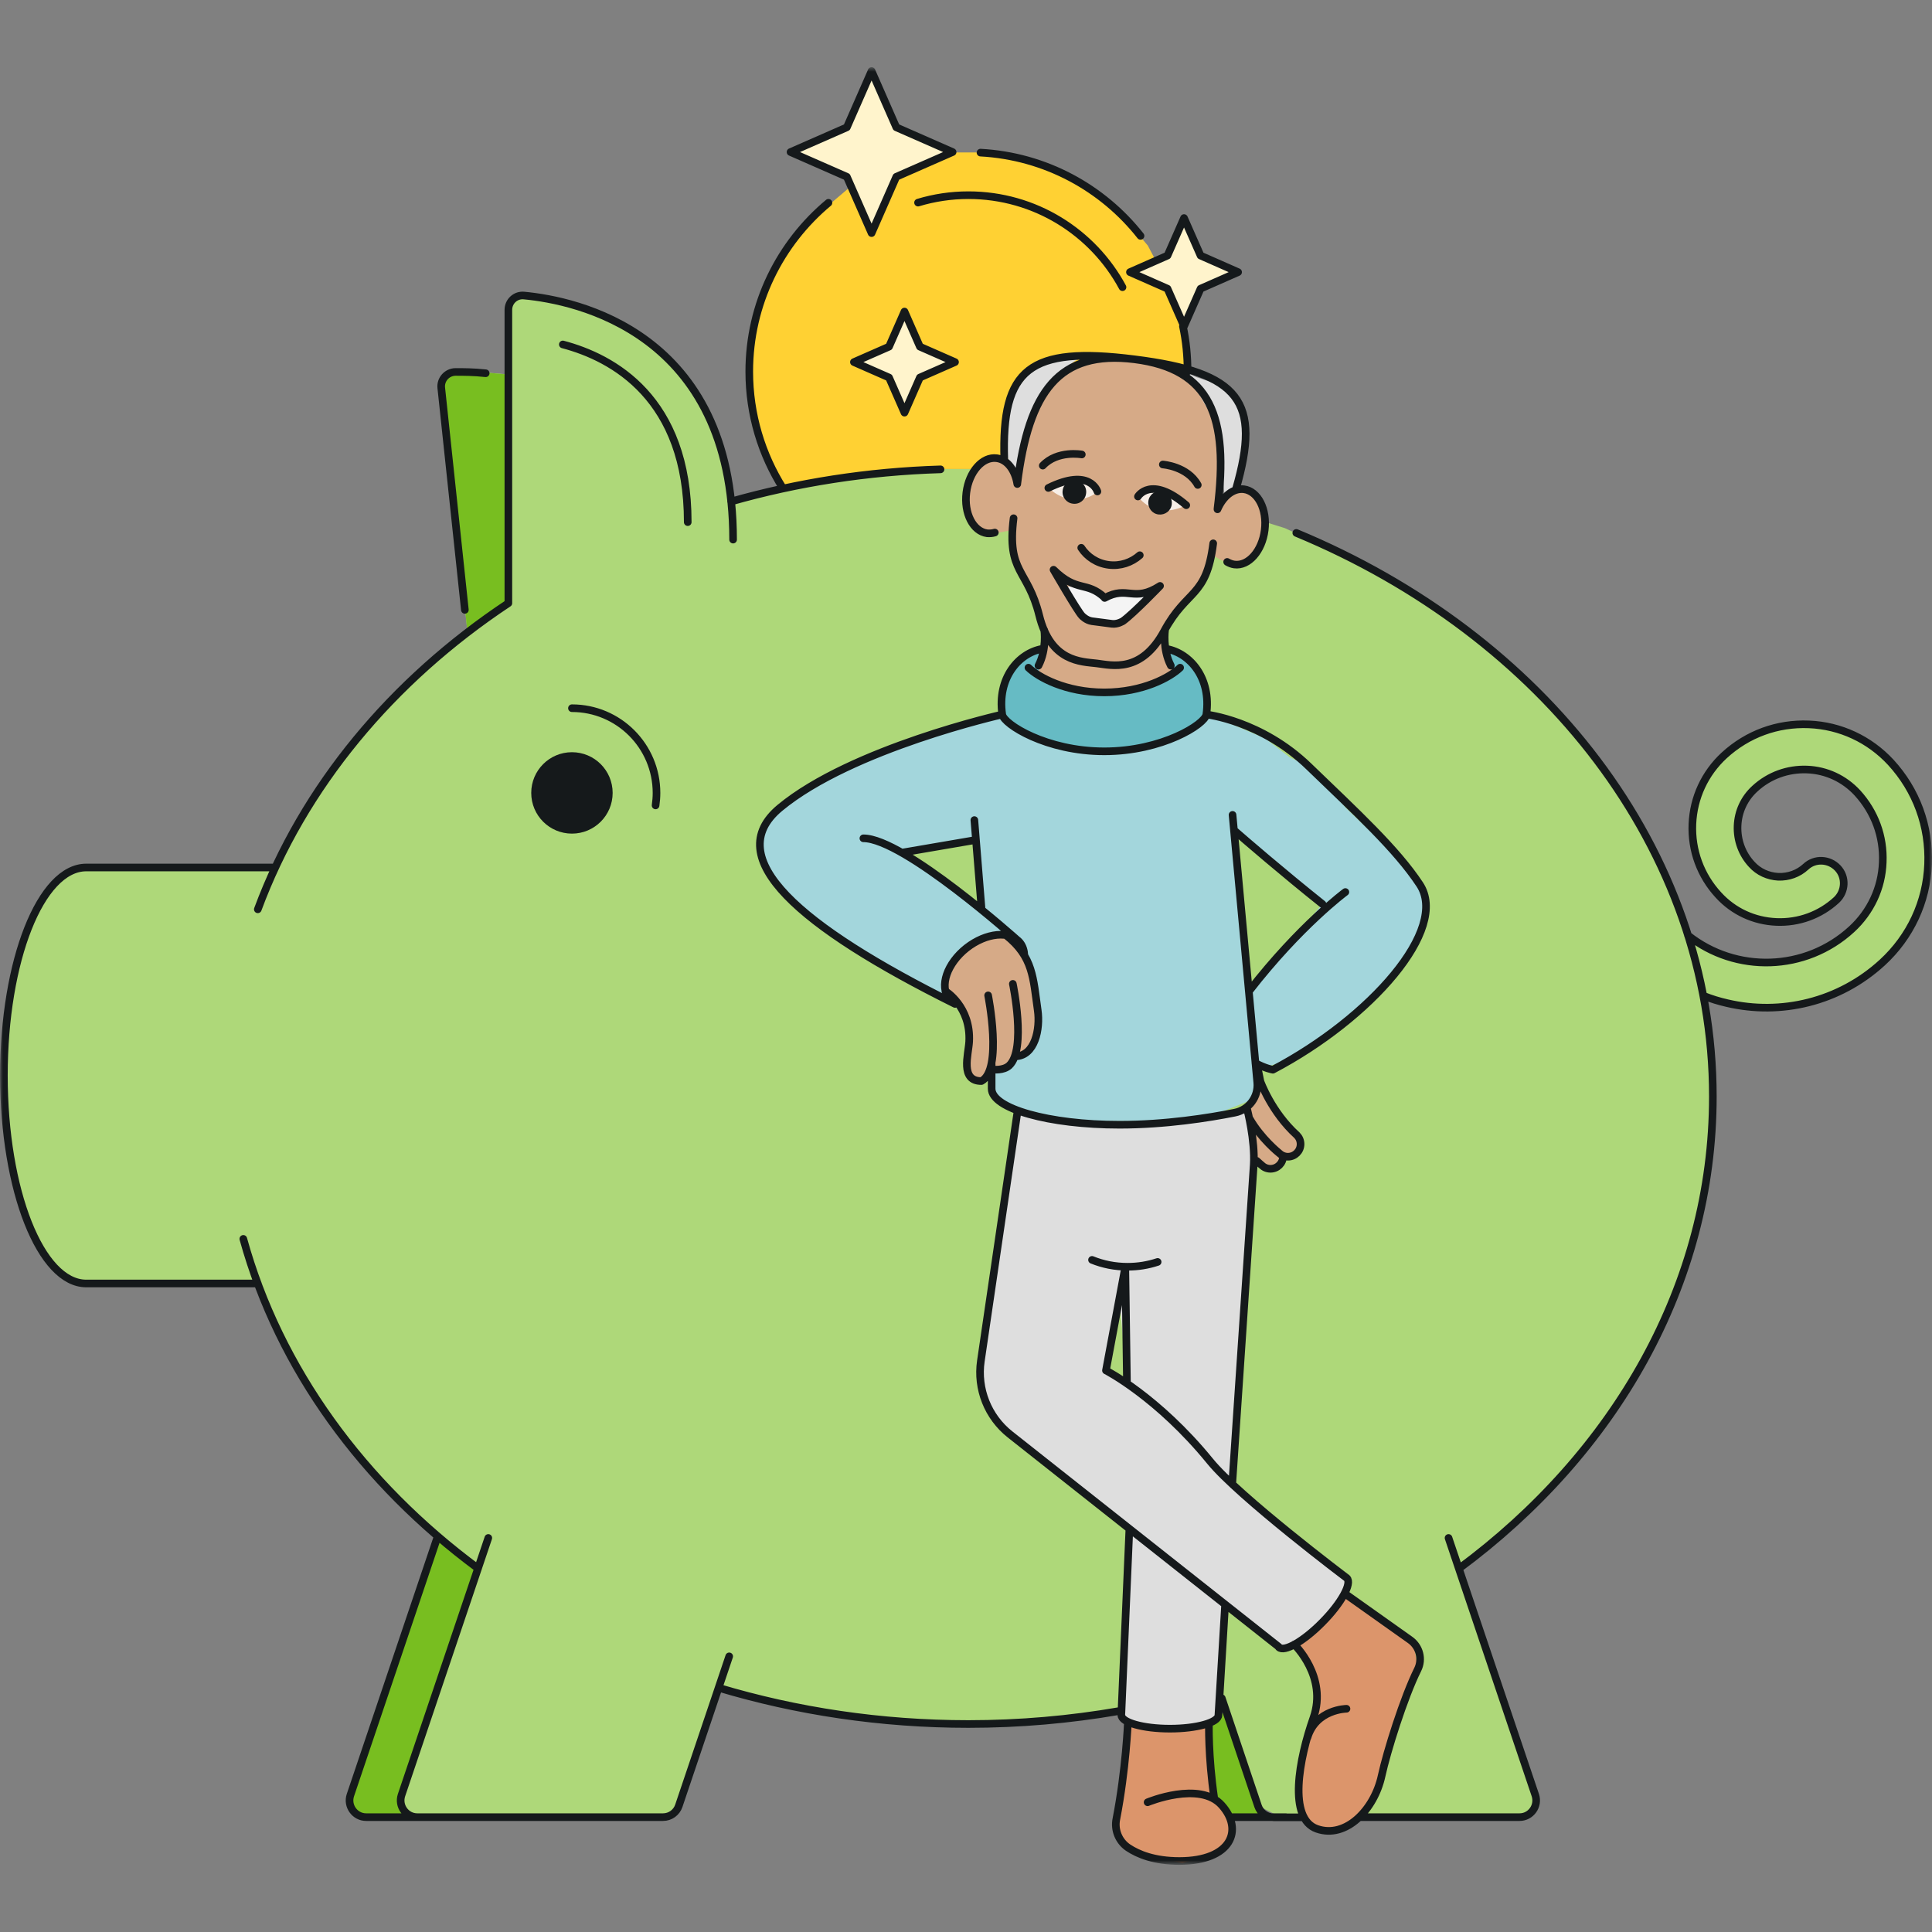 <svg width="310" height="310" viewBox="0 0 310 310" fill="none" xmlns="http://www.w3.org/2000/svg">
<rect x="0" y="0" width="310" height="310" fill="#808080" stroke="none"/>
<g clip-path="url(#clip0_5025_1553)">
<mask id="mask0_5025_1553" style="mask-type:luminance" maskUnits="userSpaceOnUse" x="0" y="0" width="310" height="310">
<path d="M310 0H0V310H310V0Z" fill="white"/>
</mask>
<g mask="url(#mask0_5025_1553)">
<path d="M277.163 160.953C271.974 159.73 267.053 157.016 263.176 152.811C261.833 151.35 261.923 149.053 263.384 147.681C264.846 146.339 267.142 146.428 268.514 147.89C276.06 156.122 288.914 156.658 297.146 149.083C300.188 146.279 301.948 142.462 302.127 138.346C302.306 134.2 300.844 130.263 298.041 127.221C295.923 124.925 293.06 123.583 289.958 123.463C286.856 123.344 283.874 124.418 281.577 126.535C279.877 128.086 278.893 130.204 278.804 132.5C278.714 134.797 279.52 137.004 281.07 138.674C282.174 139.897 283.695 140.583 285.335 140.672C286.976 140.732 288.557 140.165 289.749 139.062C291.211 137.72 293.507 137.809 294.879 139.271C296.222 140.732 296.132 143.028 294.671 144.4C292.046 146.816 288.616 148.069 285.037 147.92C281.458 147.771 278.148 146.22 275.732 143.595C272.869 140.464 271.377 136.437 271.556 132.202C271.735 127.967 273.555 124.06 276.656 121.197C280.384 117.767 285.186 116.007 290.257 116.216C295.297 116.425 299.95 118.602 303.379 122.3C307.495 126.774 309.613 132.56 309.344 138.644C309.076 144.699 306.481 150.306 302.008 154.422C295.058 160.804 285.693 162.951 277.134 160.953" fill="#AED879"/>
<path d="M204.39 291.561H197.292L196.039 289.324L194.727 288.22L193.981 276.29L196.576 274.68L201.289 288.041L201.855 289.741L204.39 291.561Z" fill="#78BE20"/>
<path d="M70.15 246.348L56.52 287.209V290.34L57.892 291.414H67.793L81.871 251.657L71.223 238.027L70.15 246.348Z" fill="#78BE20"/>
<path d="M270.006 147.531L265.86 137.54L259.955 127.22L250.471 114.962L243.491 107.923L230.995 97.962L219.781 91.072L206.181 84.749L192.73 80.544L177.608 76.965L163.203 75.235H147.336L127.741 77.949L117.302 80.455L116.08 73.505L112.292 64.141L105.343 55.879L96.843 50.63L90.311 48.453L84.107 47.379L81.572 48.035V60.084L76.412 59.637L72.237 59.816L70.805 61.605L75.011 101.451L68.926 106.432L60.337 114.962L52.97 124.118L47.691 132.35L44.172 139.18H13.333L9.605 140.94L5.877 145.891L2.148 156.956L0.717 168.677L0.896 179.444L2.238 188.6L5.369 198.203L8.68 203.274L12.14 205.66H16.613H41.368L45.156 214.697L50.644 224.27L56.967 232.949L63.886 240.585L71.312 247.385L76.711 251.65L64.453 288.036L64.482 289.855L66.093 291.555H106.416L108.504 290.541L115.334 270.767L119.599 271.99L130.604 274.406L144.771 276.196L157.148 276.583L167.02 276.106L179.457 274.555L195.921 270.767L197.889 277.925L201.856 289.736L204.421 291.019L210.207 291.555H243.82L246.056 290.303L246.325 288.036L234.067 251.65L237.884 248.727L246.474 241.032L252.349 234.679L258.971 226.06L264.518 216.904L268.574 208.165L271.825 198.442L273.615 190.3L274.837 180.577L274.718 171.928L273.913 163.428L272.064 154.271L270.006 147.531Z" fill="#AED879"/>
<path d="M81.572 61.889V96.784L75.01 101.467L70.805 61.621L72.236 59.831L76.412 59.652L81.572 60.1V61.889Z" fill="#78BE20"/>
<path d="M185.154 78.201L188.285 72.087L190.224 64.393V55.266L188.375 47.392L184.17 39.399L180.113 34.597L174.387 30.034L167.945 26.753L160.548 24.457H151.869L144.711 26.097L136.36 30.034L129.471 35.88L125.176 41.606L122.402 47.392L120.643 54.222L120.255 58.696L120.732 65.556L123.297 73.936L125.534 78.201L133.587 76.472L147.306 75.249H163.203L175.878 76.71L185.154 78.201Z" fill="#FFD133"/>
<path d="M188.435 108.021L187.361 103.964V101.101L189.658 97.224L193.118 93.555L194.251 88.962L196.905 90.364L199.888 90.215L202.512 86.576L202.99 82.58L201.29 78.941L199.888 78.792L197.383 78.941L195.474 80.671L195.593 74.706L195.116 67.727L193.356 63.074L189.091 59.555L182.351 57.795L175.64 57.438L170.958 59.764L167.617 63.283L165.023 68.652L163.651 74.706L163.323 76.943L161.802 73.99L158.223 73.483L155.658 76.197L155.031 81.089L156.94 85.145L159.565 85.592L162.547 85.025L162.965 90.155L165.858 96.24L167.617 102.145L166.902 105.545L165.888 108.021L169.884 109.929L175.014 111.092L180.979 110.824L185.87 109.094L188.435 108.021Z" fill="#D6AA87"/>
<path d="M184.708 94.801L179.548 95.487L177.192 95.785L173.822 94.144H171.048L171.853 96.59L174.03 99.036L176.744 99.662H178.564L181.815 98.648L183.783 95.755L184.678 94.771L184.708 94.801Z" fill="#F4F4F4"/>
<path d="M190.343 59.766L195.264 68.176L196.099 75.275L196.546 80.136L197.978 78.376L198.932 76.199L199.887 69.31L198.724 64.657L195.622 61.734L191.953 60.511L190.343 59.766Z" fill="#DEDEDE"/>
<path d="M182.59 79.658C182.59 79.658 185.185 83.595 190.344 81.06L188.644 79.747L186.616 78.733L185.095 78.465L183.902 78.674L182.59 79.658Z" fill="#F7EEE7"/>
<path d="M176.088 78.937C176.088 78.937 172.479 82.098 168.214 78.281L171.047 77.565L173.135 77.207L175.7 77.595L176.058 78.937H176.088Z" fill="#F7EEE7"/>
<path d="M173.582 57.109L170.003 59.764L166.662 65.281L164.664 69.934L163.202 75.422L161.801 73.99L161.145 69.934L162.069 63.701L165.26 59.764L168.839 57.438L171.583 57.199L173.582 57.109Z" fill="#DEDEDE"/>
<path d="M164.007 105.575L161.412 107.932V111.093L160.696 114.672L163.291 116.969L168.51 119.116L177.189 120.547L186.883 119.533L191.833 116.819L193.056 115.597L193.563 111.839L192.728 108.409L191.326 106.47L188.046 104.323L187.36 103.965L188.433 108.021L182.856 110.347L172.328 110.735L166.602 108.349L166.9 105.546L167.138 104.502H165.707L164.007 105.575Z" fill="#66BBC4"/>
<path d="M225.508 138.739L216.113 129.792L210.059 122.962L206.957 121.53L203.02 118.488L198.129 116.4L193.595 114.67L190.345 117.385L184.737 119.592L179.041 120.367H172.837L167.618 118.965L163.293 116.967L160.699 114.641L153.004 116.728L142.446 120.337L131.142 125.258L124.103 129.851L121.956 133.072V136.651L125.326 142.676L133.975 150.043L148.083 158.424L151.602 159.706L155.062 163.494L155.181 170.98L156.941 173.426H158.462L159.863 176.05L162.727 177.959L172.33 179.898H183.723L187.899 180.017L190.881 179.748L193.625 179.361L201.231 176.319L201.797 171.696L208.031 169.578L212.236 166.804L219.185 161.108L225.299 154.308L229.266 145.092L225.508 138.799V138.739ZM151.602 141.364L145.607 136.651L156.404 134.474L157.478 145.927L151.602 141.364ZM199.471 153.115L198.069 133.281L212.176 145.062L200.396 159.02L199.441 153.115H199.471Z" fill="#A3D6DC"/>
<path d="M197.38 237.825L201.198 187.331L201.526 183.484L200.154 177.996L194.666 179.129L190.819 179.696L188.582 179.875L179.933 180.442L168.331 179.398L163.38 178.175L157.624 216.888L157.475 221.183L158.28 225.06L160.815 228.997L169.554 235.856L181.245 245.281L179.963 275.613L184.198 277.134L189.775 277.283L195.322 275.643L196.575 257.42L204.598 264.25H206.865L212.084 260.969L215.037 256.883L216.14 253.393L197.41 237.825H197.38ZM177.606 220.079L179.724 209.64L180.857 222.018L177.606 220.109V220.079Z" fill="#DEDEDE"/>
<path d="M151.69 158.662L155.09 162.808L155.299 169.459V172.501L157.357 173.456L159.355 172.233L161.95 170.95L164.008 168.862L165.201 168.147L166.901 162.957L165.738 155.292L162.666 151.415L160.25 150.043L155.836 151.504L153.092 154.964L151.69 158.662Z" fill="#D6AA87"/>
<path d="M180.829 276.289L180.591 282.731L179.577 289.442L178.771 293.796L181.605 297.077L189.717 298.956L195.503 297.137L197.71 293.796L197.203 290.337L194.728 288.219L193.982 276.289L187.122 277.303L182.828 276.766L180.829 276.289Z" fill="#DC956B"/>
<path d="M207.671 263.74L210.385 267.945L211.518 273.015L209.639 279.249L208.536 285.094L208.953 290.94L211.31 293.803H215.217L219.303 289.866L222.225 282.768L225.268 273.314L227.504 267.557L226.789 263.68L220.824 258.849L215.425 255.598L213.308 259.505L210.743 261.652L207.671 263.74Z" fill="#DC956B"/>
<path d="M192.639 41.001L198.634 43.656L192.639 46.31L189.985 52.335L187.33 46.31L181.306 43.656L187.33 41.001L189.985 34.977L192.639 41.001Z" fill="#FFF4CC"/>
<path d="M143.787 20.425L152.824 24.422L143.787 28.388L139.82 37.425L135.853 28.388L126.816 24.422L135.853 20.425L139.82 11.418L143.787 20.425Z" fill="#FFF4CC"/>
<path d="M147.605 55.617L153.272 58.093L147.605 60.598L145.13 66.235L142.654 60.598L137.018 58.093L142.654 55.617L145.13 49.98L147.605 55.617Z" fill="#FFF4CC"/>
<path d="M98.303 127.227C98.303 130.836 95.38 133.759 91.771 133.759C88.162 133.759 85.239 130.836 85.239 127.227C85.239 123.618 88.162 120.695 91.771 120.695C95.38 120.695 98.303 123.618 98.303 127.227Z" fill="#15191B"/>
<path d="M184.26 80.435C184.141 81.478 184.857 82.433 185.9 82.552C186.944 82.671 187.899 81.956 188.018 80.912C188.137 79.868 187.421 78.913 186.378 78.794C185.334 78.675 184.379 79.391 184.26 80.435Z" fill="#15191B"/>
<path d="M174.268 79.18C174.149 80.223 173.194 80.969 172.151 80.82C171.107 80.701 170.361 79.746 170.51 78.702C170.63 77.659 171.584 76.913 172.628 77.062C173.672 77.181 174.417 78.136 174.268 79.18Z" fill="#15191B"/>
<path d="M202.125 173.449L206.837 180.786L208.627 182.993L207.493 185.111L205.644 185.528L205.137 187.079L202.721 187.377L201.17 186.184L200.156 178.012L202.125 173.449Z" fill="#D6AA87"/>
</g>
<mask id="mask1_5025_1553" style="mask-type:luminance" maskUnits="userSpaceOnUse" x="0" y="10" width="310" height="290">
<path d="M310 10.801H0V299.208H310V10.801Z" fill="white"/>
</mask>
<g mask="url(#mask1_5025_1553)">
<path d="M201.646 186.258C202.123 186.705 202.421 186.944 202.421 186.944C202.779 187.302 203.286 187.54 203.853 187.54C204.956 187.54 205.881 186.646 205.881 185.512M200.483 179.458C202.332 182.709 205.225 185.005 205.225 185.005C205.583 185.363 206.09 185.602 206.656 185.602C207.76 185.602 208.684 184.707 208.684 183.574C208.684 183.007 208.446 182.5 208.088 182.142C204.002 178.444 202.242 173.523 202.242 173.523L201.855 171.614M215.872 143.131C215.872 143.131 208.595 148.5 200.423 159.028M198.097 133.289C199.588 134.601 205.881 140.029 212.204 145.07M193.563 114.648C193.563 114.648 202.391 115.603 210.027 122.999C217.662 130.366 224.044 136.212 227.802 141.908C232.544 149.096 219.928 163.382 204.241 171.644C204.241 171.644 202.988 171.435 201.437 170.57M193.563 114.648C193.354 116.199 186.495 120.554 177.189 120.554C167.884 120.554 161.054 116.199 160.815 114.648M193.563 114.648C194.398 108.832 190.968 104.806 187.181 104.12M159.115 170.689V174.686C159.115 177.877 168.302 180.472 179.635 180.472C186.972 180.472 193.951 179.368 198.126 178.533C200.393 178.086 201.944 175.998 201.735 173.702L197.769 130.754M158.549 159.714C158.549 159.714 160.935 171.674 157.475 173.463C154.015 173.463 155.387 169.258 155.507 167.14C155.805 161.503 151.689 159.028 151.689 159.028M162.516 157.865C162.516 157.865 164.723 168.333 161.949 170.958C161.024 171.823 159.354 171.614 159.354 171.614M161.412 150.05C165.796 153.54 165.766 156.91 166.512 162.13C166.93 165.052 166.094 169.496 162.844 169.496M209.788 278.805C211.16 274.241 216.051 274.182 216.051 274.182M207.67 263.862C207.67 263.862 213.069 269.022 210.742 275.643C208.416 282.264 206.627 291.808 211.309 293.449C215.992 295.089 220.525 290.317 221.688 284.949C222.523 281.101 225.237 272.392 227.474 267.889C228.309 266.218 227.772 264.22 226.281 263.147L216.111 255.929M193.981 276.478C193.981 276.478 193.832 281.757 194.846 288.647M180.977 276.299C180.977 276.299 180.679 283.875 179.128 291.868C178.77 293.628 179.516 295.447 181.007 296.461C182.617 297.535 185.212 298.608 189.239 298.608C197.619 298.608 199.558 293.598 196.039 289.661C192.519 285.694 184.139 289.184 184.139 289.184M185.749 202.483C184.228 202.99 182.617 203.258 180.917 203.258C178.889 203.258 176.981 202.87 175.221 202.155M205.195 264.31C206.06 265.145 209.191 263.355 212.204 260.283C215.216 257.241 216.976 254.05 216.111 253.215C216.111 253.215 198.783 240.152 194.16 234.455C185.749 224.136 177.458 219.9 177.458 219.9L180.56 203.258L180.828 221.988M179.933 275.196C179.933 276.389 183.423 277.373 187.718 277.373C192.012 277.373 195.502 276.389 195.502 275.196L196.576 257.45M181.216 245.311L179.933 274.898M197.739 237.825L201.169 186.884C201.407 182.977 200.125 178.026 200.125 178.026M163.291 178.175L157.386 218.379C156.729 222.853 158.519 227.357 162.068 230.16L205.195 264.25M153.24 161.056C152.852 160.847 152.554 160.579 152.286 160.251C150.705 158.223 151.958 154.584 155.089 152.108C158.251 149.633 162.068 149.275 163.679 151.273C164.126 151.84 164.335 152.556 164.365 153.301M156.342 131.589L157.505 145.935M144.74 136.808L156.401 134.81M163.291 150.886C163.291 150.886 145.038 134.512 138.536 134.512M160.815 114.648C160.815 114.648 136.657 120.076 125.145 129.62C115.511 137.614 128.277 148.679 153.24 161.086M160.815 114.648C159.98 108.832 163.41 104.806 167.198 104.12M182.588 79.664C182.588 79.664 184.675 76.204 190.342 81.066M176.086 78.859C176.086 78.859 174.923 74.981 168.212 78.292M162.635 83.153C161.531 91.952 164.902 91.266 166.751 98.752C168.6 106.238 173.491 106.148 175.967 106.446C178.412 106.745 183.125 108.057 186.793 101.257C190.461 94.457 193.563 95.978 194.667 87.18M159.623 85.45C159.235 85.569 158.817 85.599 158.4 85.569C156.133 85.271 154.642 82.348 155.059 79.037C155.477 75.697 157.654 73.222 159.921 73.52C161.621 73.729 162.873 75.429 163.231 77.665M196.904 90.162C197.262 90.371 197.649 90.52 198.067 90.58C200.333 90.878 202.511 88.402 202.928 85.062C203.346 81.722 201.855 78.799 199.588 78.501C197.888 78.292 196.247 79.634 195.353 81.722M163.231 77.606C165.08 62.843 169.852 56.132 182.051 57.653M182.051 57.653C194.249 59.204 197.202 66.869 195.353 81.632M182.051 57.653C199.021 59.8 202.362 64.423 198.335 78.411M182.051 57.653C165.08 55.506 160.696 59.174 161.144 73.729M177.249 95.948C180.947 93.89 181.902 96.753 186.137 94.01C186.137 94.01 181.991 98.334 180.202 99.646C180.202 99.646 179.337 100.213 178.412 100.094C177.488 99.975 176.831 99.885 176.831 99.885C176.831 99.885 176.175 99.796 175.221 99.676C174.296 99.557 173.61 98.811 173.61 98.811C172.895 98.096 169.047 91.415 169.047 91.415C172.865 95.173 174.296 93.145 177.279 95.918M173.581 72.923C173.581 72.923 169.673 72.207 167.317 74.713M186.584 74.534C186.584 74.534 190.521 74.802 192.191 77.815M182.886 89.088C181.574 90.252 179.784 90.878 177.905 90.639C176.026 90.401 174.445 89.357 173.491 87.895M186.942 101.108C186.942 101.108 186.495 104.15 187.867 106.804M167.556 101.108C167.556 101.108 168.003 104.15 166.631 106.804M165.021 107.132C166.602 108.654 170.986 111.099 177.189 111.099C183.393 111.099 187.777 108.654 189.358 107.132M270.84 150.08C278.505 156.165 289.689 155.926 297.115 149.096C300.157 146.293 301.947 142.475 302.096 138.359C302.275 134.213 300.814 130.277 298.04 127.234C295.922 124.938 293.059 123.596 289.957 123.477C286.856 123.357 283.873 124.431 281.577 126.548C279.876 128.099 278.892 130.217 278.803 132.513C278.713 134.81 279.519 137.017 281.069 138.687C282.173 139.91 283.694 140.596 285.334 140.685C286.975 140.745 288.556 140.178 289.749 139.075C291.21 137.703 293.506 137.822 294.878 139.284C296.25 140.745 296.131 143.042 294.67 144.414C292.045 146.829 288.615 148.082 285.036 147.933C281.457 147.784 278.147 146.263 275.731 143.608C272.868 140.507 271.376 136.45 271.555 132.215C271.734 127.98 273.554 124.073 276.655 121.21C280.384 117.78 285.185 116.02 290.256 116.229C295.296 116.438 299.949 118.615 303.379 122.313C307.494 126.787 309.612 132.573 309.373 138.657C309.135 144.712 306.51 150.319 302.036 154.435C295.087 160.817 285.722 162.965 277.162 160.966C275.85 160.668 274.568 160.28 273.315 159.773M91.771 113.634C99.257 113.634 105.341 119.719 105.341 127.234C105.341 127.92 105.282 128.577 105.192 129.233M196.039 272.482L201.855 289.78C202.212 290.854 203.226 291.599 204.39 291.599H209.221M218.139 291.57H243.818C245.637 291.57 246.92 289.78 246.353 288.05L232.425 246.773M68.329 291.57H58.755C56.935 291.57 55.653 289.78 56.22 288.05L70.148 246.773M117.003 265.771L108.92 289.75C108.562 290.824 107.548 291.57 106.385 291.57H66.957C65.137 291.57 63.855 289.78 64.421 288.05L78.35 246.773M74.592 97.857L70.804 62.246C70.655 60.904 71.699 59.711 73.071 59.681C74.323 59.681 75.993 59.681 77.932 59.89M90.309 55.267C98.332 57.385 110.352 63.856 110.352 83.78M117.629 86.583C117.629 53.239 92.308 48.199 84.106 47.423C82.734 47.274 81.571 48.348 81.571 49.719V96.783C62.841 109.22 48.644 126.28 41.367 145.905M147.305 32.511C149.87 31.735 152.584 31.318 155.387 31.318C166.065 31.318 175.37 37.282 180.112 46.081M125.652 78.381C122.222 72.953 120.224 66.511 120.224 59.621C120.224 48.735 125.175 39.012 132.929 32.54M157.326 24.488C167.735 25.054 176.951 30.154 183.005 37.849M189.805 52.344C190.312 54.7 190.551 57.116 190.551 59.621M44.17 139.194H13.838C6.531 139.194 0.626 154.137 0.626 172.568C0.626 191 6.531 205.942 13.838 205.942H41.367M117.301 80.469C127.919 77.457 139.192 75.667 150.914 75.309M207.998 85.509C247.576 101.913 274.836 136.242 274.836 175.939C274.836 206.151 259.059 233.232 234.095 251.694M179.456 274.569C171.672 275.912 163.619 276.627 155.387 276.627C141.34 276.627 127.829 274.569 115.303 270.812M76.709 251.664C58.248 238.004 44.797 219.632 39.04 198.784M197.381 291.57H206.328M147.603 55.625L153.24 58.1L147.603 60.576L145.128 66.213L142.652 60.576L137.015 58.1L142.652 55.625L145.128 49.988L147.603 55.625ZM143.815 20.431L152.852 24.398L143.815 28.365L139.849 37.402L135.882 28.365L126.845 24.398L135.882 20.431L139.849 11.395L143.815 20.431ZM192.639 41.011L198.663 43.665L192.639 46.319L189.984 52.344L187.33 46.319L181.305 43.665L187.33 41.011L189.984 34.986L192.639 41.011Z" stroke="#15191B" stroke-width="1.223" stroke-linecap="round" stroke-linejoin="round"/>
</g>
</g>
<defs>
<clipPath id="clip0_5025_1553">
<rect width="310" height="310" fill="white"/>
</clipPath>
</defs>
</svg>
